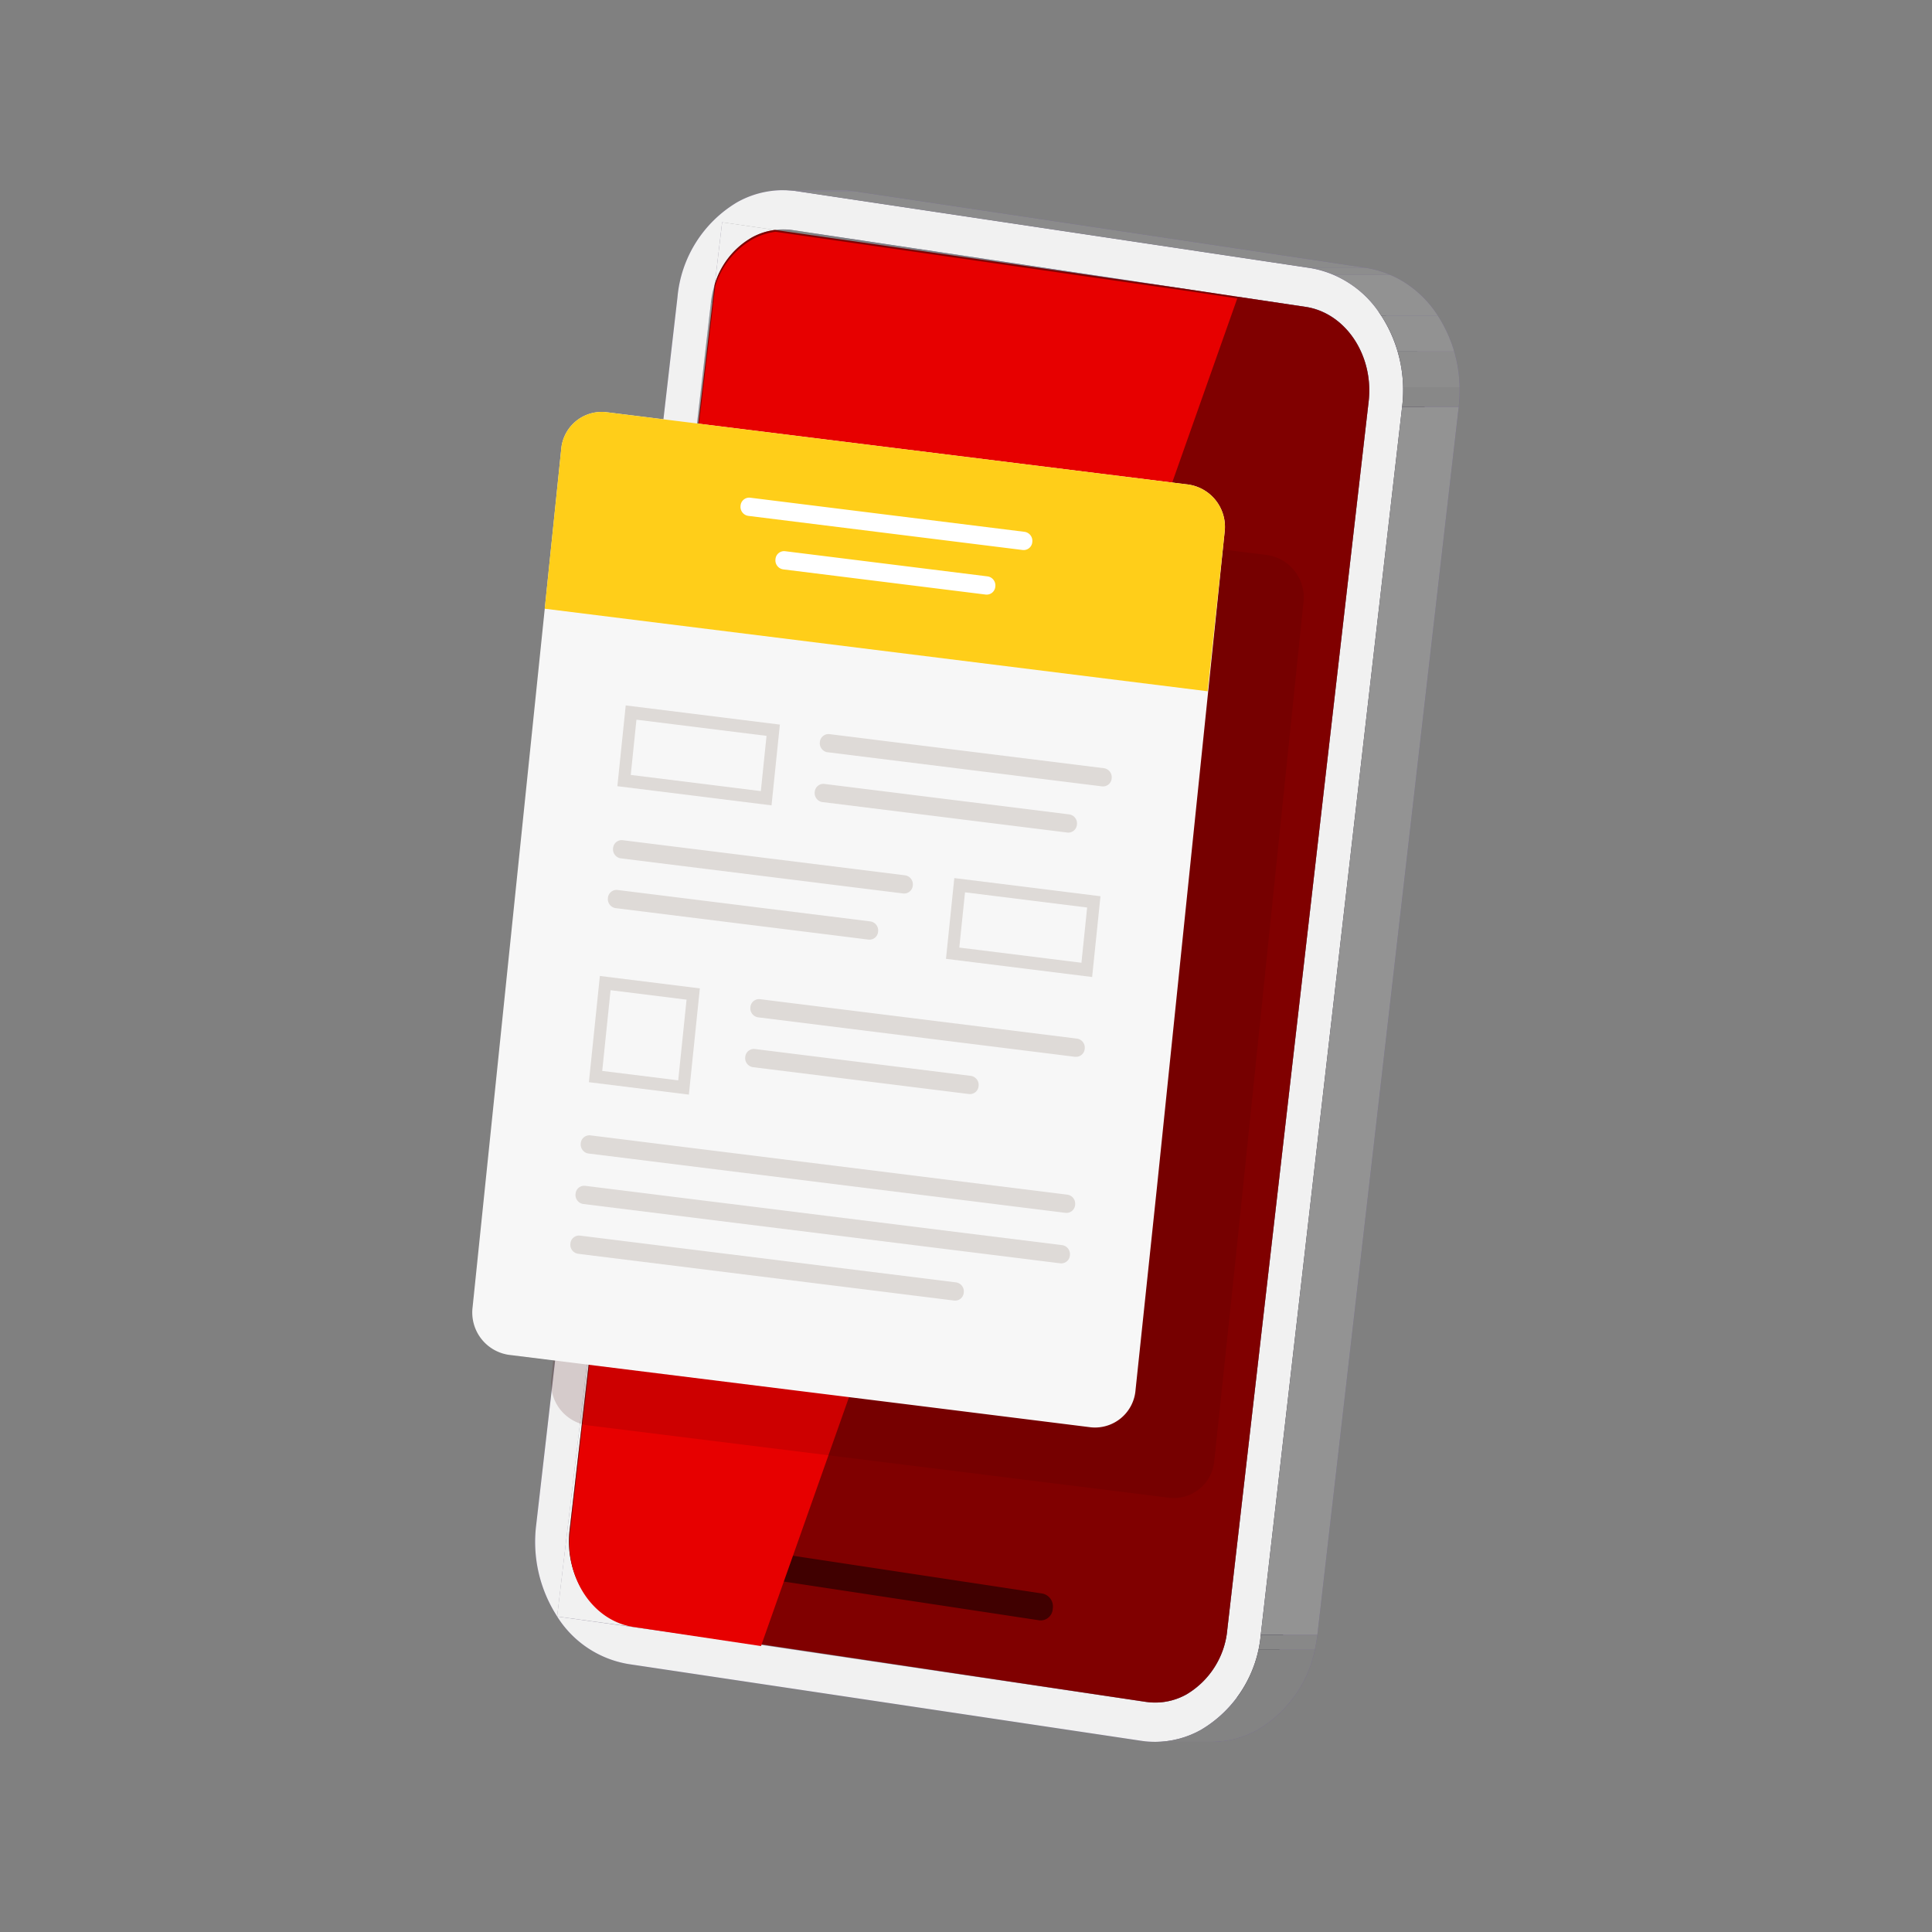 <?xml version="1.0" encoding="UTF-8"?>
<svg xmlns="http://www.w3.org/2000/svg" xmlns:xlink="http://www.w3.org/1999/xlink" width="150" height="150" viewBox="0 0 150 150">
  <rect x="0" y="0" width="150" height="150" fill="#808080" stroke="none"/>
  <defs>
    <clipPath id="clip-path">
      <rect id="Rectangle_1116" data-name="Rectangle 1116" width="9.321" height="7.356" fill="none"></rect>
    </clipPath>
    <clipPath id="clip-path-3">
      <path id="Path_8970" data-name="Path 8970" d="M516.885,1615.7l4.395,0c-.413,3.583,1.773,6.875,4.876,7.353l-4.395,0c-3.1-.477-5.289-3.77-4.876-7.353" transform="translate(-516.835 -1615.697)" fill="none"></path>
    </clipPath>
    <clipPath id="clip-path-6">
      <rect id="Rectangle_1120" data-name="Rectangle 1120" width="4.692" height="1.4" fill="none"></rect>
    </clipPath>
    <clipPath id="clip-path-8">
      <path id="Path_8975" data-name="Path 8975" d="M678.458,238.6a7.387,7.387,0,0,0-.3,1.4l-4.395,0a7.371,7.371,0,0,1,.3-1.4l4.395,0" transform="translate(-673.766 -238.593)" fill="none"></path>
    </clipPath>
    <clipPath id="clip-path-11">
      <rect id="Rectangle_1124" data-name="Rectangle 1124" width="6.211" height="0.607" fill="none"></rect>
    </clipPath>
    <clipPath id="clip-path-13">
      <path id="Path_8979" data-name="Path 8979" d="M720.543,178.354l4.395,0a5.079,5.079,0,0,0-1.817.6l-4.395,0a5.079,5.079,0,0,1,1.817-.6" transform="translate(-718.726 -178.354)" fill="none"></path>
    </clipPath>
    <clipPath id="clip-path-16">
      <rect id="Rectangle_1128" data-name="Rectangle 1128" width="5.024" height="0.044" fill="none"></rect>
    </clipPath>
    <clipPath id="clip-path-18">
      <path id="Path_8981" data-name="Path 8981" d="M745.219,177.785l4.395,0a4.879,4.879,0,0,0-.629.04l-4.395,0a4.909,4.909,0,0,1,.63-.04" transform="translate(-744.589 -177.785)" fill="none"></path>
    </clipPath>
    <clipPath id="clip-path-21">
      <rect id="Rectangle_1132" data-name="Rectangle 1132" width="5.124" height="0.058" fill="none"></rect>
    </clipPath>
    <clipPath id="clip-path-23">
      <path id="Path_8984" data-name="Path 8984" d="M753.567,177.785l4.395,0a4.948,4.948,0,0,1,.729.055l-4.395,0a4.947,4.947,0,0,0-.729-.055" transform="translate(-753.567 -177.785)" fill="none"></path>
    </clipPath>
    <clipPath id="clip-path-26">
      <rect id="Rectangle_1136" data-name="Rectangle 1136" width="5.127" height="0.059" fill="none"></rect>
    </clipPath>
    <clipPath id="clip-path-28">
      <path id="Path_8988" data-name="Path 8988" d="M1159.407,1805.309l-4.395,0a4.915,4.915,0,0,1-.733-.055l4.395,0a4.951,4.951,0,0,0,.733.055" transform="translate(-1154.28 -1805.25)" fill="none"></path>
    </clipPath>
    <clipPath id="clip-path-31">
      <rect id="Rectangle_1140" data-name="Rectangle 1140" width="9.863" height="4.881" fill="none"></rect>
    </clipPath>
    <clipPath id="clip-path-33">
      <path id="Path_8990" data-name="Path 8990" d="M1169.87,1805.376a4.859,4.859,0,0,1-.673.047l-4.394,0a4.874,4.874,0,0,0,.672-.047l4.395,0" transform="translate(-1164.803 -1805.372)" fill="none"></path>
    </clipPath>
    <clipPath id="clip-path-36">
      <rect id="Rectangle_1144" data-name="Rectangle 1144" width="9.997" height="5.671" fill="none"></rect>
    </clipPath>
    <clipPath id="clip-path-38">
      <path id="Path_8994" data-name="Path 8994" d="M1178.769,1730.985c-.059,0-.138,0-.2,0l-4.2,0a5.071,5.071,0,0,0,1.766-.6,6.52,6.52,0,0,0,3.157-5.024l4.395,0a6.52,6.52,0,0,1-3.158,5.024,5.071,5.071,0,0,1-1.766.6" transform="translate(-1174.374 -1725.361)" fill="none"></path>
    </clipPath>
    <clipPath id="clip-path-41">
      <rect id="Rectangle_1148" data-name="Rectangle 1148" width="5.172" height="1.305" fill="none"></rect>
    </clipPath>
    <clipPath id="clip-path-45">
      <rect id="Rectangle_1152" data-name="Rectangle 1152" width="9.341" height="7.36" fill="none"></rect>
    </clipPath>
    <clipPath id="clip-path-47">
      <path id="Path_9009" data-name="Path 9009" d="M1330.984,263.424l4.395,0c3.123.48,5.308,3.772,4.9,7.355l-4.395,0c.412-3.583-1.773-6.876-4.9-7.355" transform="translate(-1330.984 -263.424)" fill="none"></path>
    </clipPath>
    <clipPath id="clip-path-50">
      <rect id="Rectangle_1156" data-name="Rectangle 1156" width="7.255" height="3.633" fill="none"></rect>
    </clipPath>
    <clipPath id="clip-path-52">
      <path id="Path_9012" data-name="Path 9012" d="M680.867,186.932l4.395,0a6.282,6.282,0,0,0-2.86,3.629l-4.395,0a6.28,6.28,0,0,1,2.86-3.629" transform="translate(-678.007 -186.932)" fill="none"></path>
    </clipPath>
    <clipPath id="clip-path-55">
      <rect id="Rectangle_1160" data-name="Rectangle 1160" width="5.458" height="0.084" fill="none"></rect>
    </clipPath>
    <clipPath id="clip-path-57">
      <path id="Path_9019" data-name="Path 9019" d="M753.58,134.383l4.395,0a7.234,7.234,0,0,1,1.064.08l-4.395,0a7.23,7.23,0,0,0-1.064-.08" transform="translate(-753.58 -134.383)" fill="none"></path>
    </clipPath>
    <clipPath id="clip-path-60">
      <rect id="Rectangle_1164" data-name="Rectangle 1164" width="5.127" height="0.704" fill="none"></rect>
    </clipPath>
    <clipPath id="clip-path-62">
      <path id="Path_9022" data-name="Path 9022" d="M972.3,292.737a.814.814,0,0,0,.319.123l-4.395,0a.815.815,0,0,1-.319-.123l4.072,0h.3a.077.077,0,0,1,.019,0" transform="translate(-967.908 -292.733)" fill="none"></path>
    </clipPath>
    <clipPath id="clip-path-65">
      <rect id="Rectangle_1168" data-name="Rectangle 1168" width="4.973" height="1.246" fill="none"></rect>
    </clipPath>
    <clipPath id="clip-path-69">
      <rect id="Rectangle_1172" data-name="Rectangle 1172" width="12.598" height="8.316" fill="none"></rect>
    </clipPath>
    <clipPath id="clip-path-71">
      <path id="Path_9029" data-name="Path 9029" d="M1169.064,1739.43l-4.395,0a7.329,7.329,0,0,0,3.578-.94,9.567,9.567,0,0,0,4.627-7.372l4.395,0a9.565,9.565,0,0,1-4.627,7.372,7.33,7.33,0,0,1-3.577.941" transform="translate(-1164.669 -1731.114)" fill="none"></path>
    </clipPath>
    <clipPath id="clip-path-74">
      <rect id="Rectangle_1176" data-name="Rectangle 1176" width="9.923" height="3.696" fill="none"></rect>
    </clipPath>
    <clipPath id="clip-path-76">
      <path id="Path_9033" data-name="Path 9033" d="M1335.759,220.372l4.395,0a8.1,8.1,0,0,1,5.528,3.692l-4.395,0a8.1,8.1,0,0,0-5.528-3.692" transform="translate(-1335.759 -220.372)" fill="none"></path>
    </clipPath>
    <clipPath id="clip-path-79">
      <rect id="Rectangle_1180" data-name="Rectangle 1180" width="6.1" height="7.095" fill="none"></rect>
    </clipPath>
    <clipPath id="clip-path-81">
      <path id="Path_9038" data-name="Path 9038" d="M1414.459,272.927l4.395,0a10.656,10.656,0,0,1,1.632,7.092l-4.395,0a10.655,10.655,0,0,0-1.632-7.092" transform="translate(-1414.459 -272.927)" fill="none"></path>
    </clipPath>
    <clipPath id="clip-path-139">
      <rect id="Rectangle_1221" data-name="Rectangle 1221" width="5.067" height="0.051" fill="none"></rect>
    </clipPath>
    <clipPath id="clip-path-140">
      <rect id="Rectangle_1222" data-name="Rectangle 1222" width="9.318" height="5.626" fill="none"></rect>
    </clipPath>
    <clipPath id="clip-path-144">
      <rect id="Rectangle_1226" data-name="Rectangle 1226" width="4.714" height="0.126" fill="none"></rect>
    </clipPath>
  </defs>
  <g id="Group_2733" data-name="Group 2733" transform="translate(525 -2330)">
    <circle id="Ellipse_704" data-name="Ellipse 704" cx="75" cy="75" r="75" transform="translate(-525 2330)" fill="none"></circle>
    <g id="Group_2728" data-name="Group 2728" transform="translate(32.219 499.41)">
      <g id="Group_2730" data-name="Group 2730" transform="translate(-515.668 1845.351)">
        <path id="Path_8964" data-name="Path 8964" d="M511,840.982l4.395,0-7.231,61.107-4.395,0Z" transform="translate(-502.067 -791.347)" fill="#726296"></path>
        <path id="Path_8965" data-name="Path 8965" d="M503.772,1710.889l4.395,0,15.772,2.192-4.395,0Z" transform="translate(-502.067 -1600.146)" fill="#726296"></path>
        <g id="Group_2388" data-name="Group 2388" transform="translate(2.623 104.056)">
          <g id="Group_2387" data-name="Group 2387" clip-path="url(#clip-path)">
            <g id="Group_2386" data-name="Group 2386">
              <g id="Group_2385" data-name="Group 2385" clip-path="url(#clip-path)">
                <g id="Group_2384" data-name="Group 2384" transform="translate(0)">
                  <g id="Group_2383" data-name="Group 2383" clip-path="url(#clip-path-3)">
                    <g id="Group_2382" data-name="Group 2382" transform="translate(0)">
                      <g id="Group_2381" data-name="Group 2381" clip-path="url(#clip-path)">
                        <g id="Group_2380" data-name="Group 2380">
                          <g id="Group_2379" data-name="Group 2379" clip-path="url(#clip-path)">
                            <path id="Path_8966" data-name="Path 8966" d="M516.885,1615.7l4.395,0a7.6,7.6,0,0,0-.048,1.033l-4.394,0a7.561,7.561,0,0,1,.048-1.033" transform="translate(-516.835 -1615.697)" fill="#726296"></path>
                            <path id="Path_8967" data-name="Path 8967" d="M516.86,1630.4l4.395,0a7.406,7.406,0,0,0,.287,1.893l-4.394,0a7.4,7.4,0,0,1-.287-1.893" transform="translate(-516.858 -1629.367)" fill="#726296"></path>
                            <path id="Path_8968" data-name="Path 8968" d="M520.951,1657.352l4.395,0a6.251,6.251,0,0,0,3.37,4.058l-4.395,0a6.251,6.251,0,0,1-3.37-4.057" transform="translate(-520.662 -1654.426)" fill="#726296"></path>
                            <path id="Path_8969" data-name="Path 8969" d="M568.922,1715.114l4.395,0a5.072,5.072,0,0,0,1.268.369l-4.395,0a5.088,5.088,0,0,1-1.268-.369" transform="translate(-565.263 -1708.13)" fill="#726296"></path>
                          </g>
                        </g>
                      </g>
                    </g>
                  </g>
                </g>
              </g>
            </g>
          </g>
        </g>
        <path id="Path_8971" data-name="Path 8971" d="M523.811,840.985l4.395,0-6.264,54.42-4.395,0Z" transform="translate(-514.874 -791.35)" fill="#726296"></path>
        <path id="Path_8972" data-name="Path 8972" d="M611.425,258.466l4.395,0-4.71,40.919-4.395,0Z" transform="translate(-597.778 -249.749)" fill="#726296"></path>
        <g id="Group_2398" data-name="Group 2398" transform="translate(13.647 7.32)">
          <g id="Group_2397" data-name="Group 2397" clip-path="url(#clip-path-6)">
            <g id="Group_2396" data-name="Group 2396">
              <g id="Group_2395" data-name="Group 2395" clip-path="url(#clip-path-6)">
                <g id="Group_2394" data-name="Group 2394" transform="translate(0 0)">
                  <g id="Group_2393" data-name="Group 2393" clip-path="url(#clip-path-8)">
                    <g id="Group_2392" data-name="Group 2392" transform="translate(0 0)">
                      <g id="Group_2391" data-name="Group 2391" clip-path="url(#clip-path-6)">
                        <g id="Group_2390" data-name="Group 2390">
                          <g id="Group_2389" data-name="Group 2389" clip-path="url(#clip-path-6)">
                            <path id="Path_8973" data-name="Path 8973" d="M675.822,238.593l4.395,0q-.095.3-.165.61l-4.395,0q.07-.312.165-.61" transform="translate(-675.524 -238.593)" fill="#726296"></path>
                            <path id="Path_8974" data-name="Path 8974" d="M673.9,247.272l4.395,0a7.523,7.523,0,0,0-.133.786l-4.395,0a7.485,7.485,0,0,1,.133-.786" transform="translate(-673.766 -246.662)" fill="#726296"></path>
                          </g>
                        </g>
                      </g>
                    </g>
                  </g>
                </g>
              </g>
            </g>
          </g>
        </g>
        <path id="Path_8976" data-name="Path 8976" d="M678.578,169.949l4.395,0-.571,4.822-4.395,0Z" transform="translate(-664.062 -167.45)" fill="#726296"></path>
        <path id="Path_8977" data-name="Path 8977" d="M686.13,169.949l4.395,0,4.106.59-4.395,0Z" transform="translate(-671.615 -167.451)" fill="#726296"></path>
        <g id="Group_2408" data-name="Group 2408" transform="translate(16.805 3.089)">
          <g id="Group_2407" data-name="Group 2407" clip-path="url(#clip-path-11)">
            <g id="Group_2406" data-name="Group 2406">
              <g id="Group_2405" data-name="Group 2405" clip-path="url(#clip-path-11)">
                <g id="Group_2404" data-name="Group 2404" transform="translate(0 0)">
                  <g id="Group_2403" data-name="Group 2403" clip-path="url(#clip-path-13)">
                    <g id="Group_2402" data-name="Group 2402" transform="translate(0 0)">
                      <g id="Group_2401" data-name="Group 2401" clip-path="url(#clip-path-11)">
                        <g id="Group_2400" data-name="Group 2400">
                          <g id="Group_2399" data-name="Group 2399" clip-path="url(#clip-path-11)">
                            <path id="Path_8978" data-name="Path 8978" d="M720.543,178.354l4.395,0a5.077,5.077,0,0,0-1.816.6l-4.395,0a5.079,5.079,0,0,1,1.817-.6" transform="translate(-718.726 -178.354)" fill="#726296"></path>
                          </g>
                        </g>
                      </g>
                    </g>
                  </g>
                </g>
              </g>
            </g>
          </g>
        </g>
        <g id="Group_2418" data-name="Group 2418" transform="translate(18.622 3.049)">
          <g id="Group_2417" data-name="Group 2417" clip-path="url(#clip-path-16)">
            <g id="Group_2416" data-name="Group 2416">
              <g id="Group_2415" data-name="Group 2415" clip-path="url(#clip-path-16)">
                <g id="Group_2414" data-name="Group 2414" transform="translate(0 0)">
                  <g id="Group_2413" data-name="Group 2413" clip-path="url(#clip-path-18)">
                    <g id="Group_2412" data-name="Group 2412" transform="translate(0 0)">
                      <g id="Group_2411" data-name="Group 2411" clip-path="url(#clip-path-16)">
                        <g id="Group_2410" data-name="Group 2410">
                          <g id="Group_2409" data-name="Group 2409" clip-path="url(#clip-path-16)">
                            <path id="Path_8980" data-name="Path 8980" d="M745.219,177.785l4.395,0a4.88,4.88,0,0,0-.629.04l-4.395,0a4.893,4.893,0,0,1,.63-.04" transform="translate(-744.589 -177.785)" fill="#726296"></path>
                          </g>
                        </g>
                      </g>
                    </g>
                  </g>
                </g>
              </g>
            </g>
          </g>
        </g>
        <g id="Group_2428" data-name="Group 2428" transform="translate(19.253 3.049)">
          <g id="Group_2427" data-name="Group 2427" clip-path="url(#clip-path-21)">
            <g id="Group_2426" data-name="Group 2426">
              <g id="Group_2425" data-name="Group 2425" clip-path="url(#clip-path-21)">
                <g id="Group_2424" data-name="Group 2424" transform="translate(0 0)">
                  <g id="Group_2423" data-name="Group 2423" clip-path="url(#clip-path-23)">
                    <g id="Group_2422" data-name="Group 2422" transform="translate(0 0)">
                      <g id="Group_2421" data-name="Group 2421" clip-path="url(#clip-path-21)">
                        <g id="Group_2420" data-name="Group 2420">
                          <g id="Group_2419" data-name="Group 2419" clip-path="url(#clip-path-21)">
                            <path id="Path_8982" data-name="Path 8982" d="M753.567,177.785l4.395,0q.174,0,.35.013l-4.395,0q-.176-.013-.35-.013" transform="translate(-753.567 -177.785)" fill="#726296"></path>
                            <path id="Path_8983" data-name="Path 8983" d="M758.546,177.967l4.395,0q.189.014.38.042l-4.395,0q-.191-.029-.38-.042" transform="translate(-758.196 -177.955)" fill="#726296"></path>
                          </g>
                        </g>
                      </g>
                    </g>
                  </g>
                </g>
              </g>
            </g>
          </g>
        </g>
        <path id="Path_8985" data-name="Path 8985" d="M728.3,1742.1l4.395,0,29.923,4.436-4.395,0Z" transform="translate(-710.823 -1629.162)" fill="#726296"></path>
        <g id="Group_2438" data-name="Group 2438" transform="translate(47.401 117.371)">
          <g id="Group_2437" data-name="Group 2437" clip-path="url(#clip-path-26)">
            <g id="Group_2436" data-name="Group 2436">
              <g id="Group_2435" data-name="Group 2435" clip-path="url(#clip-path-26)">
                <g id="Group_2434" data-name="Group 2434">
                  <g id="Group_2433" data-name="Group 2433" clip-path="url(#clip-path-28)">
                    <g id="Group_2432" data-name="Group 2432">
                      <g id="Group_2431" data-name="Group 2431" clip-path="url(#clip-path-26)">
                        <g id="Group_2430" data-name="Group 2430">
                          <g id="Group_2429" data-name="Group 2429" clip-path="url(#clip-path-26)">
                            <path id="Path_8986" data-name="Path 8986" d="M1154.28,1805.25l4.395,0q.192.029.383.043l-4.395,0q-.191-.014-.383-.042" transform="translate(-1154.28 -1805.25)" fill="#726296"></path>
                            <path id="Path_8987" data-name="Path 8987" d="M1159.727,1805.855l4.395,0q.176.012.35.012l-4.394,0c-.116,0-.233,0-.35-.012" transform="translate(-1159.344 -1805.813)" fill="#726296"></path>
                          </g>
                        </g>
                      </g>
                    </g>
                  </g>
                </g>
              </g>
            </g>
          </g>
        </g>
        <g id="Group_2448" data-name="Group 2448" transform="translate(48.133 112.549)">
          <g id="Group_2447" data-name="Group 2447" clip-path="url(#clip-path-31)">
            <g id="Group_2446" data-name="Group 2446">
              <g id="Group_2445" data-name="Group 2445" clip-path="url(#clip-path-31)">
                <g id="Group_2444" data-name="Group 2444" transform="translate(0.007 4.831)">
                  <g id="Group_2443" data-name="Group 2443" clip-path="url(#clip-path-33)">
                    <g id="Group_2442" data-name="Group 2442" transform="translate(-0.007 -4.831)">
                      <g id="Group_2441" data-name="Group 2441" clip-path="url(#clip-path-31)">
                        <g id="Group_2440" data-name="Group 2440">
                          <g id="Group_2439" data-name="Group 2439" clip-path="url(#clip-path-31)">
                            <path id="Path_8989" data-name="Path 8989" d="M1170.175,1736.6l4.395,0a6.388,6.388,0,0,1-3.024,4.235,5.011,5.011,0,0,1-2.445.643l-4.395,0a5.011,5.011,0,0,0,2.445-.643,6.387,6.387,0,0,0,3.024-4.234" transform="translate(-1164.706 -1736.603)" fill="#726296"></path>
                          </g>
                        </g>
                      </g>
                    </g>
                  </g>
                </g>
              </g>
            </g>
          </g>
        </g>
        <path id="Path_8991" data-name="Path 8991" d="M763.95,178.566l4.395,0,30.736,4.6-4.395,0Z" transform="translate(-743.968 -175.462)" fill="#726296"></path>
        <g id="Group_2458" data-name="Group 2458" transform="translate(48.133 111.759)">
          <g id="Group_2457" data-name="Group 2457" clip-path="url(#clip-path-36)">
            <g id="Group_2456" data-name="Group 2456">
              <g id="Group_2455" data-name="Group 2455" clip-path="url(#clip-path-36)">
                <g id="Group_2454" data-name="Group 2454" transform="translate(0.679 0)">
                  <g id="Group_2453" data-name="Group 2453" clip-path="url(#clip-path-38)">
                    <g id="Group_2452" data-name="Group 2452" transform="translate(-0.679 0)">
                      <g id="Group_2451" data-name="Group 2451" clip-path="url(#clip-path-36)">
                        <g id="Group_2450" data-name="Group 2450">
                          <g id="Group_2449" data-name="Group 2449" clip-path="url(#clip-path-36)">
                            <path id="Path_8992" data-name="Path 8992" d="M1242.694,1725.361l4.395,0a7.534,7.534,0,0,1-.134.79l-4.395,0a7.5,7.5,0,0,0,.133-.79" transform="translate(-1237.092 -1725.361)" fill="#726296"></path>
                            <path id="Path_8993" data-name="Path 8993" d="M1170.175,1736.6l4.395,0a6.388,6.388,0,0,1-3.024,4.235,5.011,5.011,0,0,1-2.445.643l-4.395,0a5.011,5.011,0,0,0,2.445-.643,6.387,6.387,0,0,0,3.024-4.234" transform="translate(-1164.706 -1735.813)" fill="#726296"></path>
                          </g>
                        </g>
                      </g>
                    </g>
                  </g>
                </g>
              </g>
            </g>
          </g>
        </g>
        <path id="Path_8995" data-name="Path 8995" d="M1201.5,244.046l4.395,0,3.749.561-4.395,0Z" transform="translate(-1150.783 -236.343)" fill="#726296"></path>
        <g id="Group_2466" data-name="Group 2466" transform="translate(16.105 106.359)">
          <g id="Group_2465" data-name="Group 2465" clip-path="url(#clip-path-41)">
            <g id="Group_2464" data-name="Group 2464">
              <g id="Group_2463" data-name="Group 2463" clip-path="url(#clip-path-41)">
                <g id="Group_2462" data-name="Group 2462">
                  <g id="Group_2461" data-name="Group 2461" clip-path="url(#clip-path-41)">
                    <g id="Group_2460" data-name="Group 2460">
                      <g id="Group_2459" data-name="Group 2459" clip-path="url(#clip-path-41)">
                        <path id="Path_8996" data-name="Path 8996" d="M708.783,1648.493l4.395,0a1.242,1.242,0,0,0-.03.3l-4.395,0a1.234,1.234,0,0,1,.008-.167,1.208,1.208,0,0,1,.022-.129" transform="translate(-708.753 -1648.493)" fill="#726296"></path>
                        <path id="Path_8997" data-name="Path 8997" d="M708.757,1652.707l4.395,0a1.183,1.183,0,0,0,.046.3l-4.395,0a1.184,1.184,0,0,1-.046-.3" transform="translate(-708.757 -1652.411)" fill="#726296"></path>
                        <path id="Path_8998" data-name="Path 8998" d="M709.414,1657.042l4.394,0a.989.989,0,0,0,.532.643l-4.395,0a.988.988,0,0,1-.532-.643" transform="translate(-709.368 -1656.441)" fill="#726296"></path>
                        <path id="Path_8999" data-name="Path 8999" d="M716.988,1666.193l4.395,0a.8.8,0,0,0,.2.058l-4.395,0a.793.793,0,0,1-.2-.058" transform="translate(-716.41 -1664.949)" fill="#726296"></path>
                      </g>
                    </g>
                  </g>
                </g>
              </g>
            </g>
          </g>
        </g>
        <path id="Path_9000" data-name="Path 9000" d="M1254.873,251.732l4.395,0-.008.021-4.395,0Z" transform="translate(-1200.399 -243.488)" fill="#726296"></path>
        <path id="Path_9001" data-name="Path 9001" d="M1201.5,244.047l4.395,0,3.756.54-4.395,0Z" transform="translate(-1150.786 -236.344)" fill="#726296"></path>
        <path id="Path_9002" data-name="Path 9002" d="M1201.5,244.047l3.756.54-.008.021Z" transform="translate(-1150.786 -236.344)" fill="#726296"></path>
        <path id="Path_9003" data-name="Path 9003" d="M1254.865,252.033l4.395,0,5.347.8-4.394,0Z" transform="translate(-1200.399 -243.768)" fill="#726296"></path>
        <path id="Path_9004" data-name="Path 9004" d="M1255.438,368.134l4.395,0-10.974,95.339-4.395,0Z" transform="translate(-1190.728 -351.714)" fill="#726296"></path>
        <g id="Group_2476" data-name="Group 2476" transform="translate(59.813 9.064)">
          <g id="Group_2475" data-name="Group 2475" clip-path="url(#clip-path-45)">
            <g id="Group_2474" data-name="Group 2474">
              <g id="Group_2473" data-name="Group 2473" clip-path="url(#clip-path-45)">
                <g id="Group_2472" data-name="Group 2472" transform="translate(0 0)">
                  <g id="Group_2471" data-name="Group 2471" clip-path="url(#clip-path-47)">
                    <g id="Group_2470" data-name="Group 2470" transform="translate(0 0)">
                      <g id="Group_2469" data-name="Group 2469" clip-path="url(#clip-path-45)">
                        <g id="Group_2468" data-name="Group 2468">
                          <g id="Group_2467" data-name="Group 2467" clip-path="url(#clip-path-45)">
                            <path id="Path_9005" data-name="Path 9005" d="M1330.984,263.424l4.395,0a5.138,5.138,0,0,1,1.281.373l-4.395,0a5.136,5.136,0,0,0-1.281-.373" transform="translate(-1330.984 -263.424)" fill="#726296"></path>
                            <path id="Path_9006" data-name="Path 9006" d="M1349.221,268.729l4.395,0a6.254,6.254,0,0,1,3.376,4.059l-4.395,0a6.254,6.254,0,0,0-3.376-4.059" transform="translate(-1347.94 -268.356)" fill="#726296"></path>
                            <path id="Path_9007" data-name="Path 9007" d="M1397.286,326.517l4.395,0a7.4,7.4,0,0,1,.287,1.892l-4.395,0a7.4,7.4,0,0,0-.287-1.892" transform="translate(-1392.628 -322.085)" fill="#726296"></path>
                            <path id="Path_9008" data-name="Path 9008" d="M1400.736,353.448l4.395,0a7.641,7.641,0,0,1-.048,1.032l-4.395,0a7.561,7.561,0,0,0,.048-1.032" transform="translate(-1395.791 -347.124)" fill="#726296"></path>
                          </g>
                        </g>
                      </g>
                    </g>
                  </g>
                </g>
              </g>
            </g>
          </g>
        </g>
        <path id="Path_9010" data-name="Path 9010" d="M545.169,144.115a10.657,10.657,0,0,1,1.632,7.092l-10.975,95.339a9.566,9.566,0,0,1-4.627,7.372,7.273,7.273,0,0,1-4.643.86l-39.831-5.96a8.1,8.1,0,0,1-5.528-3.692l15.772,2.192,29.923,4.436a4.971,4.971,0,0,0,3.177-.587,6.521,6.521,0,0,0,3.158-5.024L544.2,150.8c.412-3.583-1.773-6.875-4.875-7.352l-5.368-.8-3.748-.561-30.736-4.6a4.93,4.93,0,0,0-1.36-.015l-4.107-.59-.57,4.822a7.378,7.378,0,0,0-.3,1.4l-4.71,40.919L481.2,245.125a10.653,10.653,0,0,1-1.632-7.091L490.539,142.7a9.565,9.565,0,0,1,4.627-7.372,7.274,7.274,0,0,1,4.642-.861l39.831,5.961a8.1,8.1,0,0,1,5.528,3.692" transform="translate(-479.491 -134.383)" fill="#726296"></path>
        <g id="Group_2486" data-name="Group 2486" transform="translate(13.945 3.691)">
          <g id="Group_2485" data-name="Group 2485" clip-path="url(#clip-path-50)">
            <g id="Group_2484" data-name="Group 2484">
              <g id="Group_2483" data-name="Group 2483" clip-path="url(#clip-path-50)">
                <g id="Group_2482" data-name="Group 2482" transform="translate(0 0)">
                  <g id="Group_2481" data-name="Group 2481" clip-path="url(#clip-path-52)">
                    <g id="Group_2480" data-name="Group 2480" transform="translate(0 0)">
                      <g id="Group_2479" data-name="Group 2479" clip-path="url(#clip-path-50)">
                        <g id="Group_2478" data-name="Group 2478">
                          <g id="Group_2477" data-name="Group 2477" clip-path="url(#clip-path-50)">
                            <path id="Path_9011" data-name="Path 9011" d="M680.867,186.932l4.395,0a6.281,6.281,0,0,0-2.86,3.629l-4.395,0a6.281,6.281,0,0,1,2.86-3.629" transform="translate(-678.007 -186.932)" fill="#726296"></path>
                          </g>
                        </g>
                      </g>
                    </g>
                  </g>
                </g>
              </g>
            </g>
          </g>
        </g>
        <path id="Path_9013" data-name="Path 9013" d="M586.967,1720.367l4.395,0,9.942,1.488-4.395,0Z" transform="translate(-579.417 -1608.959)" fill="#726296"></path>
        <path id="Path_9014" data-name="Path 9014" d="M509.614,902.758l9.942,1.488-15.786-2.154L511,840.986l-6.264,54.42c-.413,3.583,1.773,6.875,4.876,7.352" transform="translate(-502.065 -791.35)" fill="#726296"></path>
        <path id="Path_9015" data-name="Path 9015" d="M680.867,171.142a6.281,6.281,0,0,0-2.86,3.629l.571-4.822,4.106.59a5.079,5.079,0,0,0-1.817.6" transform="translate(-664.062 -167.45)" fill="#726296"></path>
        <path id="Path_9016" data-name="Path 9016" d="M719.822,1667.018l4.395,0,2.334.354-4.395,0Z" transform="translate(-702.94 -1559.357)" fill="#726296"></path>
        <g id="Group_2496" data-name="Group 2496" transform="translate(19.253)">
          <g id="Group_2495" data-name="Group 2495" clip-path="url(#clip-path-55)">
            <g id="Group_2494" data-name="Group 2494">
              <g id="Group_2493" data-name="Group 2493" clip-path="url(#clip-path-55)">
                <g id="Group_2492" data-name="Group 2492" transform="translate(0 0)">
                  <g id="Group_2491" data-name="Group 2491" clip-path="url(#clip-path-57)">
                    <g id="Group_2490" data-name="Group 2490" transform="translate(0 0)">
                      <g id="Group_2489" data-name="Group 2489" clip-path="url(#clip-path-55)">
                        <g id="Group_2488" data-name="Group 2488">
                          <g id="Group_2487" data-name="Group 2487" clip-path="url(#clip-path-55)">
                            <path id="Path_9017" data-name="Path 9017" d="M753.58,134.383l4.395,0q.255,0,.511.019l-4.394,0q-.256-.018-.512-.019" transform="translate(-753.58 -134.383)" fill="#726296"></path>
                            <path id="Path_9018" data-name="Path 9018" d="M760.861,134.648l4.395,0q.276.02.552.061l-4.395,0q-.276-.041-.552-.061" transform="translate(-760.35 -134.629)" fill="#726296"></path>
                          </g>
                        </g>
                      </g>
                    </g>
                  </g>
                </g>
              </g>
            </g>
          </g>
        </g>
        <g id="Group_2506" data-name="Group 2506" transform="translate(33.896 10.546)">
          <g id="Group_2505" data-name="Group 2505" clip-path="url(#clip-path-60)">
            <g id="Group_2504" data-name="Group 2504">
              <g id="Group_2503" data-name="Group 2503" clip-path="url(#clip-path-60)">
                <g id="Group_2502" data-name="Group 2502" transform="translate(0.412 0.578)">
                  <g id="Group_2501" data-name="Group 2501" clip-path="url(#clip-path-62)">
                    <g id="Group_2500" data-name="Group 2500" transform="translate(-0.412 -0.578)">
                      <g id="Group_2499" data-name="Group 2499" clip-path="url(#clip-path-60)">
                        <g id="Group_2498" data-name="Group 2498">
                          <g id="Group_2497" data-name="Group 2497" clip-path="url(#clip-path-60)">
                            <path id="Path_9020" data-name="Path 9020" d="M962.036,284.507l4.395,0a.988.988,0,0,0,.532.642l-4.395,0a.988.988,0,0,1-.532-.642" transform="translate(-962.036 -284.507)" fill="#726296"></path>
                            <path id="Path_9021" data-name="Path 9021" d="M969.612,293.652l4.395,0a.8.8,0,0,0,.2.058l-4.395,0a.8.8,0,0,1-.2-.058" transform="translate(-969.08 -293.01)" fill="#726296"></path>
                          </g>
                        </g>
                      </g>
                    </g>
                  </g>
                </g>
              </g>
            </g>
          </g>
        </g>
        <g id="Group_2514" data-name="Group 2514" transform="translate(33.85 9.946)">
          <g id="Group_2513" data-name="Group 2513" clip-path="url(#clip-path-65)">
            <g id="Group_2512" data-name="Group 2512">
              <g id="Group_2511" data-name="Group 2511" clip-path="url(#clip-path-65)">
                <g id="Group_2510" data-name="Group 2510">
                  <g id="Group_2509" data-name="Group 2509" clip-path="url(#clip-path-65)">
                    <g id="Group_2508" data-name="Group 2508">
                      <g id="Group_2507" data-name="Group 2507" clip-path="url(#clip-path-65)">
                        <path id="Path_9023" data-name="Path 9023" d="M961.406,275.97l4.395,0a1.237,1.237,0,0,0-.022.128,1.2,1.2,0,0,0-.008.167l-4.395,0a1.241,1.241,0,0,1,.008-.167,1.224,1.224,0,0,1,.022-.128" transform="translate(-961.376 -275.97)" fill="#726296"></path>
                        <path id="Path_9024" data-name="Path 9024" d="M961.38,280.18l4.395,0a1.188,1.188,0,0,0,.046.3l-4.395,0a1.2,1.2,0,0,1-.046-.3" transform="translate(-961.38 -279.884)" fill="#726296"></path>
                        <path id="Path_9025" data-name="Path 9025" d="M962.036,284.507l4.395,0a.988.988,0,0,0,.532.642l-4.395,0a.988.988,0,0,1-.532-.642" transform="translate(-961.99 -283.907)" fill="#726296"></path>
                      </g>
                    </g>
                  </g>
                </g>
              </g>
            </g>
          </g>
        </g>
        <path id="Path_9026" data-name="Path 9026" d="M521.782,286.678l39.832,5.96a4.972,4.972,0,0,0,3.177-.588,6.521,6.521,0,0,0,3.157-5.024l10.974-95.339c.412-3.583-1.773-6.876-4.9-7.355l-5.347-.8h0l-3.749-.561-32.1-4.614a5.074,5.074,0,0,0-1.817.6,6.281,6.281,0,0,0-2.86,3.629L523.15,224.9l-6.264,54.42c-.413,3.583,1.773,6.875,4.9,7.355" transform="translate(-514.213 -175.267)" fill="#726296"></path>
        <g id="Group_2524" data-name="Group 2524" transform="translate(48.131 112.163)">
          <g id="Group_2523" data-name="Group 2523" clip-path="url(#clip-path-69)">
            <g id="Group_2522" data-name="Group 2522">
              <g id="Group_2521" data-name="Group 2521" clip-path="url(#clip-path-69)">
                <g id="Group_2520" data-name="Group 2520" transform="translate(0)">
                  <g id="Group_2519" data-name="Group 2519" clip-path="url(#clip-path-71)">
                    <g id="Group_2518" data-name="Group 2518" transform="translate(0)">
                      <g id="Group_2517" data-name="Group 2517" clip-path="url(#clip-path-69)">
                        <g id="Group_2516" data-name="Group 2516">
                          <g id="Group_2515" data-name="Group 2515" clip-path="url(#clip-path-69)">
                            <path id="Path_9027" data-name="Path 9027" d="M1278.864,1731.114l4.395,0a11.085,11.085,0,0,1-.2,1.159l-4.395,0a11.016,11.016,0,0,0,.2-1.159" transform="translate(-1270.66 -1731.114)" fill="#726296"></path>
                            <path id="Path_9028" data-name="Path 9028" d="M1172.678,1747.615l4.395,0a9.358,9.358,0,0,1-4.43,6.213,7.33,7.33,0,0,1-3.577.94l-4.395,0a7.329,7.329,0,0,0,3.577-.94,9.357,9.357,0,0,0,4.43-6.213" transform="translate(-1164.67 -1746.456)" fill="#726296"></path>
                          </g>
                        </g>
                      </g>
                    </g>
                  </g>
                </g>
              </g>
            </g>
          </g>
        </g>
        <path id="Path_9030" data-name="Path 9030" d="M768.724,135.519l4.395,0,39.832,5.961-4.395,0Z" transform="translate(-748.406 -135.439)" fill="#726296"></path>
        <g id="Group_2534" data-name="Group 2534" transform="translate(60.149 6.04)">
          <g id="Group_2533" data-name="Group 2533" clip-path="url(#clip-path-74)">
            <g id="Group_2532" data-name="Group 2532">
              <g id="Group_2531" data-name="Group 2531" clip-path="url(#clip-path-74)">
                <g id="Group_2530" data-name="Group 2530" transform="translate(0 0)">
                  <g id="Group_2529" data-name="Group 2529" clip-path="url(#clip-path-76)">
                    <g id="Group_2528" data-name="Group 2528" transform="translate(0 0)">
                      <g id="Group_2527" data-name="Group 2527" clip-path="url(#clip-path-74)">
                        <g id="Group_2526" data-name="Group 2526">
                          <g id="Group_2525" data-name="Group 2525" clip-path="url(#clip-path-74)">
                            <path id="Path_9031" data-name="Path 9031" d="M1335.759,220.372l4.395,0a7.576,7.576,0,0,1,1.887.547l-4.395,0a7.579,7.579,0,0,0-1.887-.547" transform="translate(-1335.759 -220.372)" fill="#726296"></path>
                            <path id="Path_9032" data-name="Path 9032" d="M1362.617,228.164l4.394,0a8.447,8.447,0,0,1,3.642,3.144l-4.395,0a8.449,8.449,0,0,0-3.642-3.144" transform="translate(-1360.73 -227.617)" fill="#726296"></path>
                          </g>
                        </g>
                      </g>
                    </g>
                  </g>
                </g>
              </g>
            </g>
          </g>
        </g>
        <path id="Path_9034" data-name="Path 9034" d="M1292.434,373.882l4.395,0-10.974,95.339-4.395,0Z" transform="translate(-1225.125 -357.058)" fill="#726296"></path>
        <g id="Group_2544" data-name="Group 2544" transform="translate(65.677 9.732)">
          <g id="Group_2543" data-name="Group 2543" clip-path="url(#clip-path-79)">
            <g id="Group_2542" data-name="Group 2542">
              <g id="Group_2541" data-name="Group 2541" clip-path="url(#clip-path-79)">
                <g id="Group_2540" data-name="Group 2540" transform="translate(0 0)">
                  <g id="Group_2539" data-name="Group 2539" clip-path="url(#clip-path-81)">
                    <g id="Group_2538" data-name="Group 2538" transform="translate(0 0)">
                      <g id="Group_2537" data-name="Group 2537" clip-path="url(#clip-path-79)">
                        <g id="Group_2536" data-name="Group 2536">
                          <g id="Group_2535" data-name="Group 2535" clip-path="url(#clip-path-79)">
                            <path id="Path_9035" data-name="Path 9035" d="M1414.459,272.927l4.395,0a10.2,10.2,0,0,1,1.285,2.8l-4.395,0a10.205,10.205,0,0,0-1.285-2.8" transform="translate(-1414.459 -272.927)" fill="#726296"></path>
                            <path id="Path_9036" data-name="Path 9036" d="M1432.756,312.782l4.395,0a10.848,10.848,0,0,1,.418,2.767l-4.395,0a10.848,10.848,0,0,0-.418-2.767" transform="translate(-1431.471 -309.983)" fill="#726296"></path>
                            <path id="Path_9037" data-name="Path 9037" d="M1437.763,352.167l4.394,0a11.2,11.2,0,0,1-.071,1.525l-4.395,0a11.2,11.2,0,0,0,.071-1.525" transform="translate(-1436.06 -346.601)" fill="#726296"></path>
                          </g>
                        </g>
                      </g>
                    </g>
                  </g>
                </g>
              </g>
            </g>
          </g>
        </g>
        <path id="Path_9039" data-name="Path 9039" d="M511,840.982l4.395,0-7.231,61.107-4.395,0Z" transform="translate(-502.067 -791.347)" fill="#939393"></path>
        <path id="Path_9040" data-name="Path 9040" d="M503.772,1710.889l4.395,0,15.772,2.192-4.395,0Z" transform="translate(-502.067 -1600.146)" fill="#8b8b8b"></path>
        <g id="Group_2552" data-name="Group 2552" transform="translate(2.623 104.056)" style="isolation: isolate">
          <g id="Group_2551" data-name="Group 2551">
            <g id="Group_2550" data-name="Group 2550" clip-path="url(#clip-path)">
              <g id="Group_2549" data-name="Group 2549" transform="translate(0)">
                <g id="Group_2548" data-name="Group 2548" clip-path="url(#clip-path-3)">
                  <g id="Group_2547" data-name="Group 2547" transform="translate(0)" style="isolation: isolate">
                    <g id="Group_2546" data-name="Group 2546">
                      <g id="Group_2545" data-name="Group 2545" clip-path="url(#clip-path)">
                        <path id="Path_9041" data-name="Path 9041" d="M516.885,1615.7l4.395,0a7.6,7.6,0,0,0-.048,1.033l-4.394,0a7.561,7.561,0,0,1,.048-1.033" transform="translate(-516.835 -1615.697)" fill="#888"></path>
                        <path id="Path_9042" data-name="Path 9042" d="M516.86,1630.4l4.395,0a7.406,7.406,0,0,0,.287,1.893l-4.394,0a7.4,7.4,0,0,1-.287-1.893" transform="translate(-516.858 -1629.367)" fill="#8d8d8d"></path>
                        <path id="Path_9043" data-name="Path 9043" d="M520.951,1657.352l4.395,0a6.251,6.251,0,0,0,3.37,4.058l-4.395,0a6.251,6.251,0,0,1-3.37-4.057" transform="translate(-520.662 -1654.426)" fill="#929292"></path>
                        <path id="Path_9044" data-name="Path 9044" d="M568.922,1715.114l4.395,0a5.072,5.072,0,0,0,1.268.369l-4.395,0a5.088,5.088,0,0,1-1.268-.369" transform="translate(-565.263 -1708.13)" fill="#8d8d8d"></path>
                      </g>
                    </g>
                  </g>
                </g>
              </g>
            </g>
          </g>
        </g>
        <path id="Path_9046" data-name="Path 9046" d="M523.811,840.985l4.395,0-6.264,54.42-4.395,0Z" transform="translate(-514.874 -791.35)" fill="#939393"></path>
        <path id="Path_9047" data-name="Path 9047" d="M611.425,258.466l4.395,0-4.71,40.919-4.395,0Z" transform="translate(-597.778 -249.749)" fill="#939393"></path>
        <g id="Group_2560" data-name="Group 2560" transform="translate(13.647 7.32)" style="isolation: isolate">
          <g id="Group_2559" data-name="Group 2559">
            <g id="Group_2558" data-name="Group 2558" clip-path="url(#clip-path-6)">
              <g id="Group_2557" data-name="Group 2557" transform="translate(0 0)">
                <g id="Group_2556" data-name="Group 2556" clip-path="url(#clip-path-8)">
                  <g id="Group_2555" data-name="Group 2555" transform="translate(0 0)" style="isolation: isolate">
                    <g id="Group_2554" data-name="Group 2554">
                      <g id="Group_2553" data-name="Group 2553" clip-path="url(#clip-path-6)">
                        <path id="Path_9048" data-name="Path 9048" d="M675.822,238.593l4.395,0q-.095.3-.165.61l-4.395,0q.07-.312.165-.61" transform="translate(-675.524 -238.593)" fill="#838383"></path>
                        <path id="Path_9049" data-name="Path 9049" d="M673.9,247.272l4.395,0a7.523,7.523,0,0,0-.133.786l-4.395,0a7.485,7.485,0,0,1,.133-.786" transform="translate(-673.766 -246.662)" fill="#888"></path>
                      </g>
                    </g>
                  </g>
                </g>
              </g>
            </g>
          </g>
        </g>
        <path id="Path_9051" data-name="Path 9051" d="M678.578,169.949l4.395,0-.571,4.822-4.395,0Z" transform="translate(-664.062 -167.45)" fill="#939393"></path>
        <path id="Path_9052" data-name="Path 9052" d="M686.13,169.949l4.395,0,4.106.59-4.395,0Z" transform="translate(-671.615 -167.451)" fill="#8b8b8b"></path>
        <g id="Group_2568" data-name="Group 2568" transform="translate(16.805 3.089)" style="isolation: isolate">
          <g id="Group_2567" data-name="Group 2567">
            <g id="Group_2566" data-name="Group 2566" clip-path="url(#clip-path-11)">
              <g id="Group_2565" data-name="Group 2565" transform="translate(0 0)">
                <g id="Group_2564" data-name="Group 2564" clip-path="url(#clip-path-13)">
                  <g id="Group_2563" data-name="Group 2563" transform="translate(0 0)" style="isolation: isolate">
                    <g id="Group_2562" data-name="Group 2562">
                      <g id="Group_2561" data-name="Group 2561" clip-path="url(#clip-path-11)">
                        <path id="Path_9053" data-name="Path 9053" d="M720.543,178.354l4.395,0a5.077,5.077,0,0,0-1.816.6l-4.395,0a5.079,5.079,0,0,1,1.817-.6" transform="translate(-718.726 -178.354)" fill="#838383"></path>
                      </g>
                    </g>
                  </g>
                </g>
              </g>
            </g>
          </g>
        </g>
        <g id="Group_2576" data-name="Group 2576" transform="translate(18.622 3.049)" style="isolation: isolate">
          <g id="Group_2575" data-name="Group 2575">
            <g id="Group_2574" data-name="Group 2574" clip-path="url(#clip-path-16)">
              <g id="Group_2573" data-name="Group 2573" transform="translate(0 0)">
                <g id="Group_2572" data-name="Group 2572" clip-path="url(#clip-path-18)">
                  <g id="Group_2571" data-name="Group 2571" transform="translate(0 0)" style="isolation: isolate">
                    <g id="Group_2570" data-name="Group 2570">
                      <g id="Group_2569" data-name="Group 2569" clip-path="url(#clip-path-16)">
                        <path id="Path_9055" data-name="Path 9055" d="M745.219,177.785l4.395,0a4.88,4.88,0,0,0-.629.04l-4.395,0a4.893,4.893,0,0,1,.63-.04" transform="translate(-744.589 -177.785)" fill="#838383"></path>
                      </g>
                    </g>
                  </g>
                </g>
              </g>
            </g>
          </g>
        </g>
        <g id="Group_2584" data-name="Group 2584" transform="translate(19.253 3.049)" style="isolation: isolate">
          <g id="Group_2583" data-name="Group 2583">
            <g id="Group_2582" data-name="Group 2582" clip-path="url(#clip-path-21)">
              <g id="Group_2581" data-name="Group 2581" transform="translate(0 0)">
                <g id="Group_2580" data-name="Group 2580" clip-path="url(#clip-path-23)">
                  <g id="Group_2579" data-name="Group 2579" transform="translate(0 0)" style="isolation: isolate">
                    <g id="Group_2578" data-name="Group 2578">
                      <g id="Group_2577" data-name="Group 2577" clip-path="url(#clip-path-21)">
                        <path id="Path_9057" data-name="Path 9057" d="M753.567,177.785l4.395,0q.174,0,.35.013l-4.395,0q-.176-.013-.35-.013" transform="translate(-753.567 -177.785)" fill="#2d253c"></path>
                        <path id="Path_9058" data-name="Path 9058" d="M758.546,177.967l4.395,0q.189.014.38.042l-4.395,0q-.191-.029-.38-.042" transform="translate(-758.196 -177.955)" fill="#2e273f"></path>
                      </g>
                    </g>
                  </g>
                </g>
              </g>
            </g>
          </g>
        </g>
        <path id="Path_9060" data-name="Path 9060" d="M728.3,1742.1l4.395,0,29.923,4.436-4.395,0Z" transform="translate(-710.823 -1629.162)" fill="#8b8b8b"></path>
        <g id="Group_2592" data-name="Group 2592" transform="translate(47.401 117.371)" style="isolation: isolate">
          <g id="Group_2591" data-name="Group 2591">
            <g id="Group_2590" data-name="Group 2590" clip-path="url(#clip-path-26)">
              <g id="Group_2589" data-name="Group 2589">
                <g id="Group_2588" data-name="Group 2588" clip-path="url(#clip-path-28)">
                  <g id="Group_2587" data-name="Group 2587" style="isolation: isolate">
                    <g id="Group_2586" data-name="Group 2586">
                      <g id="Group_2585" data-name="Group 2585" clip-path="url(#clip-path-26)">
                        <path id="Path_9061" data-name="Path 9061" d="M1154.28,1805.25l4.395,0q.192.029.383.043l-4.395,0q-.191-.014-.383-.042" transform="translate(-1154.28 -1805.25)" fill="#8d8d8d"></path>
                        <path id="Path_9062" data-name="Path 9062" d="M1159.727,1805.855l4.395,0q.176.012.35.012l-4.394,0c-.116,0-.233,0-.35-.012" transform="translate(-1159.344 -1805.813)" fill="#888"></path>
                      </g>
                    </g>
                  </g>
                </g>
              </g>
            </g>
          </g>
        </g>
        <g id="Group_2600" data-name="Group 2600" transform="translate(48.133 112.549)" style="isolation: isolate">
          <g id="Group_2599" data-name="Group 2599">
            <g id="Group_2598" data-name="Group 2598" clip-path="url(#clip-path-31)">
              <g id="Group_2597" data-name="Group 2597" transform="translate(0.007 4.831)">
                <g id="Group_2596" data-name="Group 2596" clip-path="url(#clip-path-33)">
                  <g id="Group_2595" data-name="Group 2595" transform="translate(-0.007 -4.831)" style="isolation: isolate">
                    <g id="Group_2594" data-name="Group 2594">
                      <g id="Group_2593" data-name="Group 2593" clip-path="url(#clip-path-31)">
                        <path id="Path_9064" data-name="Path 9064" d="M1170.175,1736.6l4.395,0a6.388,6.388,0,0,1-3.024,4.235,5.011,5.011,0,0,1-2.445.643l-4.395,0a5.011,5.011,0,0,0,2.445-.643,6.387,6.387,0,0,0,3.024-4.234" transform="translate(-1164.706 -1736.603)" fill="#2b243a"></path>
                      </g>
                    </g>
                  </g>
                </g>
              </g>
            </g>
          </g>
        </g>
        <path id="Path_9066" data-name="Path 9066" d="M763.95,178.566l4.395,0,30.736,4.6-4.395,0Z" transform="translate(-743.968 -175.462)" fill="#2e263e"></path>
        <g id="Group_2608" data-name="Group 2608" transform="translate(48.133 111.759)" style="isolation: isolate">
          <g id="Group_2607" data-name="Group 2607">
            <g id="Group_2606" data-name="Group 2606" clip-path="url(#clip-path-36)">
              <g id="Group_2605" data-name="Group 2605" transform="translate(0.679 0)">
                <g id="Group_2604" data-name="Group 2604" clip-path="url(#clip-path-38)">
                  <g id="Group_2603" data-name="Group 2603" transform="translate(-0.679 0)" style="isolation: isolate">
                    <g id="Group_2602" data-name="Group 2602">
                      <g id="Group_2601" data-name="Group 2601" clip-path="url(#clip-path-36)">
                        <path id="Path_9067" data-name="Path 9067" d="M1242.694,1725.361l4.395,0a7.534,7.534,0,0,1-.134.79l-4.395,0a7.5,7.5,0,0,0,.133-.79" transform="translate(-1237.092 -1725.361)" fill="#2d253c"></path>
                        <path id="Path_9068" data-name="Path 9068" d="M1170.175,1736.6l4.395,0a6.388,6.388,0,0,1-3.024,4.235,5.011,5.011,0,0,1-2.445.643l-4.395,0a5.011,5.011,0,0,0,2.445-.643,6.387,6.387,0,0,0,3.024-4.234" transform="translate(-1164.706 -1735.813)" fill="#2b243a"></path>
                      </g>
                    </g>
                  </g>
                </g>
              </g>
            </g>
          </g>
        </g>
        <path id="Path_9070" data-name="Path 9070" d="M1201.5,244.046l4.395,0,3.749.561-4.395,0Z" transform="translate(-1150.783 -236.343)" fill="#332c42"></path>
        <g id="Group_2614" data-name="Group 2614" transform="translate(16.105 106.359)" style="isolation: isolate">
          <g id="Group_2613" data-name="Group 2613">
            <g id="Group_2612" data-name="Group 2612" clip-path="url(#clip-path-41)">
              <g id="Group_2611" data-name="Group 2611" style="isolation: isolate">
                <g id="Group_2610" data-name="Group 2610">
                  <g id="Group_2609" data-name="Group 2609" clip-path="url(#clip-path-41)">
                    <path id="Path_9071" data-name="Path 9071" d="M708.783,1648.493l4.395,0a1.242,1.242,0,0,0-.03.3l-4.395,0a1.234,1.234,0,0,1,.008-.167,1.208,1.208,0,0,1,.022-.129" transform="translate(-708.753 -1648.493)" fill="#322b41"></path>
                    <path id="Path_9072" data-name="Path 9072" d="M708.757,1652.707l4.395,0a1.183,1.183,0,0,0,.046.3l-4.395,0a1.184,1.184,0,0,1-.046-.3" transform="translate(-708.757 -1652.411)" fill="#342d43"></path>
                    <path id="Path_9073" data-name="Path 9073" d="M709.414,1657.042l4.394,0a.989.989,0,0,0,.532.643l-4.395,0a.988.988,0,0,1-.532-.643" transform="translate(-709.368 -1656.441)" fill="#362e46"></path>
                    <path id="Path_9074" data-name="Path 9074" d="M716.988,1666.193l4.395,0a.8.8,0,0,0,.2.058l-4.395,0a.793.793,0,0,1-.2-.058" transform="translate(-716.41 -1664.949)" fill="#342d43"></path>
                  </g>
                </g>
              </g>
            </g>
          </g>
        </g>
        <path id="Path_9075" data-name="Path 9075" d="M1254.873,251.732l4.395,0-.008.021-4.395,0Z" transform="translate(-1200.399 -243.488)" fill="#8b8b8b"></path>
        <path id="Path_9076" data-name="Path 9076" d="M1201.5,244.047l4.395,0,3.756.54-4.395,0Z" transform="translate(-1150.786 -236.344)" fill="#8b8b8b"></path>
        <path id="Path_9077" data-name="Path 9077" d="M1201.5,244.047l3.756.54-.008.021Z" transform="translate(-1150.786 -236.344)" fill="#f1f1f1"></path>
        <path id="Path_9078" data-name="Path 9078" d="M1254.865,252.033l4.395,0,5.347.8-4.394,0Z" transform="translate(-1200.399 -243.768)" fill="#2e263e"></path>
        <path id="Path_9079" data-name="Path 9079" d="M1255.438,368.134l4.395,0-10.974,95.339-4.395,0Z" transform="translate(-1190.728 -351.714)" fill="#302841"></path>
        <g id="Group_2622" data-name="Group 2622" transform="translate(59.813 9.064)" style="isolation: isolate">
          <g id="Group_2621" data-name="Group 2621">
            <g id="Group_2620" data-name="Group 2620" clip-path="url(#clip-path-45)">
              <g id="Group_2619" data-name="Group 2619" transform="translate(0 0)">
                <g id="Group_2618" data-name="Group 2618" clip-path="url(#clip-path-47)">
                  <g id="Group_2617" data-name="Group 2617" transform="translate(0 0)" style="isolation: isolate">
                    <g id="Group_2616" data-name="Group 2616">
                      <g id="Group_2615" data-name="Group 2615" clip-path="url(#clip-path-45)">
                        <path id="Path_9080" data-name="Path 9080" d="M1330.984,263.424l4.395,0a5.138,5.138,0,0,1,1.281.373l-4.395,0a5.136,5.136,0,0,0-1.281-.373" transform="translate(-1330.984 -263.424)" fill="#2e273f"></path>
                        <path id="Path_9081" data-name="Path 9081" d="M1349.221,268.729l4.395,0a6.254,6.254,0,0,1,3.376,4.059l-4.395,0a6.254,6.254,0,0,0-3.376-4.059" transform="translate(-1347.94 -268.356)" fill="#302841"></path>
                        <path id="Path_9082" data-name="Path 9082" d="M1397.286,326.517l4.395,0a7.4,7.4,0,0,1,.287,1.892l-4.395,0a7.4,7.4,0,0,0-.287-1.892" transform="translate(-1392.628 -322.085)" fill="#2e273f"></path>
                        <path id="Path_9083" data-name="Path 9083" d="M1400.736,353.448l4.395,0a7.641,7.641,0,0,1-.048,1.032l-4.395,0a7.561,7.561,0,0,0,.048-1.032" transform="translate(-1395.791 -347.124)" fill="#2d253c"></path>
                      </g>
                    </g>
                  </g>
                </g>
              </g>
            </g>
          </g>
        </g>
        <path id="Path_9085" data-name="Path 9085" d="M545.169,144.115a10.657,10.657,0,0,1,1.632,7.092l-10.975,95.339a9.566,9.566,0,0,1-4.627,7.372,7.273,7.273,0,0,1-4.643.86l-39.831-5.96a8.1,8.1,0,0,1-5.528-3.692l15.772,2.192,29.923,4.436a4.971,4.971,0,0,0,3.177-.587,6.521,6.521,0,0,0,3.158-5.024L544.2,150.8c.412-3.583-1.773-6.875-4.875-7.352l-5.368-.8-3.748-.561-30.736-4.6a4.93,4.93,0,0,0-1.36-.015l-4.107-.59-.57,4.822a7.378,7.378,0,0,0-.3,1.4l-4.71,40.919L481.2,245.125a10.653,10.653,0,0,1-1.632-7.091L490.539,142.7a9.565,9.565,0,0,1,4.627-7.372,7.274,7.274,0,0,1,4.642-.861l39.831,5.961a8.1,8.1,0,0,1,5.528,3.692" transform="translate(-479.491 -134.383)" fill="#f1f1f1"></path>
        <g id="Group_2630" data-name="Group 2630" transform="translate(13.945 3.691)" style="isolation: isolate">
          <g id="Group_2629" data-name="Group 2629">
            <g id="Group_2628" data-name="Group 2628" clip-path="url(#clip-path-50)">
              <g id="Group_2627" data-name="Group 2627" transform="translate(0 0)">
                <g id="Group_2626" data-name="Group 2626" clip-path="url(#clip-path-52)">
                  <g id="Group_2625" data-name="Group 2625" transform="translate(0 0)" style="isolation: isolate">
                    <g id="Group_2624" data-name="Group 2624">
                      <g id="Group_2623" data-name="Group 2623" clip-path="url(#clip-path-50)">
                        <path id="Path_9086" data-name="Path 9086" d="M680.867,186.932l4.395,0a6.281,6.281,0,0,0-2.86,3.629l-4.395,0a6.281,6.281,0,0,1,2.86-3.629" transform="translate(-678.007 -186.932)" fill="#838383"></path>
                      </g>
                    </g>
                  </g>
                </g>
              </g>
            </g>
          </g>
        </g>
        <path id="Path_9088" data-name="Path 9088" d="M586.967,1720.367l4.395,0,9.942,1.488-4.395,0Z" transform="translate(-579.417 -1608.959)" fill="#8b8b8b"></path>
        <path id="Path_9089" data-name="Path 9089" d="M509.614,902.758l9.942,1.488-15.786-2.154L511,840.986l-6.264,54.42c-.413,3.583,1.773,6.875,4.876,7.352" transform="translate(-502.065 -791.35)" fill="#f1f1f1"></path>
        <path id="Path_9090" data-name="Path 9090" d="M680.867,171.142a6.281,6.281,0,0,0-2.86,3.629l.571-4.822,4.106.59a5.079,5.079,0,0,0-1.817.6" transform="translate(-664.062 -167.45)" fill="#f1f1f1"></path>
        <path id="Path_9091" data-name="Path 9091" d="M719.822,1667.018l4.395,0,2.334.354-4.395,0Z" transform="translate(-702.94 -1559.357)" fill="#342c42"></path>
        <g id="Group_2638" data-name="Group 2638" transform="translate(19.253)" style="isolation: isolate">
          <g id="Group_2637" data-name="Group 2637">
            <g id="Group_2636" data-name="Group 2636" clip-path="url(#clip-path-55)">
              <g id="Group_2635" data-name="Group 2635" transform="translate(0 0)">
                <g id="Group_2634" data-name="Group 2634" clip-path="url(#clip-path-57)">
                  <g id="Group_2633" data-name="Group 2633" transform="translate(0 0)" style="isolation: isolate">
                    <g id="Group_2632" data-name="Group 2632">
                      <g id="Group_2631" data-name="Group 2631" clip-path="url(#clip-path-55)">
                        <path id="Path_9092" data-name="Path 9092" d="M753.58,134.383l4.395,0q.255,0,.511.019l-4.394,0q-.256-.018-.512-.019" transform="translate(-753.58 -134.383)" fill="#888"></path>
                        <path id="Path_9093" data-name="Path 9093" d="M760.861,134.648l4.395,0q.276.02.552.061l-4.395,0q-.276-.041-.552-.061" transform="translate(-760.35 -134.629)" fill="#8d8d8d"></path>
                      </g>
                    </g>
                  </g>
                </g>
              </g>
            </g>
          </g>
        </g>
        <g id="Group_2646" data-name="Group 2646" transform="translate(33.896 10.546)" style="isolation: isolate">
          <g id="Group_2645" data-name="Group 2645">
            <g id="Group_2644" data-name="Group 2644" clip-path="url(#clip-path-60)">
              <g id="Group_2643" data-name="Group 2643" transform="translate(0.412 0.578)">
                <g id="Group_2642" data-name="Group 2642" clip-path="url(#clip-path-62)">
                  <g id="Group_2641" data-name="Group 2641" transform="translate(-0.412 -0.578)" style="isolation: isolate">
                    <g id="Group_2640" data-name="Group 2640">
                      <g id="Group_2639" data-name="Group 2639" clip-path="url(#clip-path-60)">
                        <path id="Path_9095" data-name="Path 9095" d="M962.036,284.507l4.395,0a.988.988,0,0,0,.532.642l-4.395,0a.988.988,0,0,1-.532-.642" transform="translate(-962.036 -284.507)" fill="#362e46"></path>
                        <path id="Path_9096" data-name="Path 9096" d="M969.612,293.652l4.395,0a.8.8,0,0,0,.2.058l-4.395,0a.8.8,0,0,1-.2-.058" transform="translate(-969.08 -293.01)" fill="#342d43"></path>
                      </g>
                    </g>
                  </g>
                </g>
              </g>
            </g>
          </g>
        </g>
        <g id="Group_2652" data-name="Group 2652" transform="translate(33.85 9.946)" style="isolation: isolate">
          <g id="Group_2651" data-name="Group 2651">
            <g id="Group_2650" data-name="Group 2650" clip-path="url(#clip-path-65)">
              <g id="Group_2649" data-name="Group 2649" style="isolation: isolate">
                <g id="Group_2648" data-name="Group 2648">
                  <g id="Group_2647" data-name="Group 2647" clip-path="url(#clip-path-65)">
                    <path id="Path_9098" data-name="Path 9098" d="M961.406,275.97l4.395,0a1.237,1.237,0,0,0-.022.128,1.2,1.2,0,0,0-.008.167l-4.395,0a1.241,1.241,0,0,1,.008-.167,1.224,1.224,0,0,1,.022-.128" transform="translate(-961.376 -275.97)" fill="#322b41"></path>
                    <path id="Path_9099" data-name="Path 9099" d="M961.38,280.18l4.395,0a1.188,1.188,0,0,0,.046.3l-4.395,0a1.2,1.2,0,0,1-.046-.3" transform="translate(-961.38 -279.884)" fill="#342d43"></path>
                    <path id="Path_9100" data-name="Path 9100" d="M962.036,284.507l4.395,0a.988.988,0,0,0,.532.642l-4.395,0a.988.988,0,0,1-.532-.642" transform="translate(-961.99 -283.907)" fill="#362e46"></path>
                  </g>
                </g>
              </g>
            </g>
          </g>
        </g>
        <path id="Path_9101" data-name="Path 9101" d="M521.782,286.678l39.832,5.96a4.972,4.972,0,0,0,3.177-.588,6.521,6.521,0,0,0,3.157-5.024l10.974-95.339c.412-3.583-1.773-6.876-4.9-7.355l-5.347-.8h0l-3.749-.561-32.1-4.614a5.074,5.074,0,0,0-1.817.6,6.281,6.281,0,0,0-2.86,3.629L523.15,224.9l-6.264,54.42c-.413,3.583,1.773,6.875,4.9,7.355" transform="translate(-514.213 -175.267)" fill="maroon"></path>
        <g id="Group_2660" data-name="Group 2660" transform="translate(48.131 112.163)" style="isolation: isolate">
          <g id="Group_2659" data-name="Group 2659">
            <g id="Group_2658" data-name="Group 2658" clip-path="url(#clip-path-69)">
              <g id="Group_2657" data-name="Group 2657" transform="translate(0)">
                <g id="Group_2656" data-name="Group 2656" clip-path="url(#clip-path-71)">
                  <g id="Group_2655" data-name="Group 2655" transform="translate(0)" style="isolation: isolate">
                    <g id="Group_2654" data-name="Group 2654">
                      <g id="Group_2653" data-name="Group 2653" clip-path="url(#clip-path-69)">
                        <path id="Path_9102" data-name="Path 9102" d="M1278.864,1731.114l4.395,0a11.085,11.085,0,0,1-.2,1.159l-4.395,0a11.016,11.016,0,0,0,.2-1.159" transform="translate(-1270.66 -1731.114)" fill="#888"></path>
                        <path id="Path_9103" data-name="Path 9103" d="M1172.678,1747.615l4.395,0a9.358,9.358,0,0,1-4.43,6.213,7.33,7.33,0,0,1-3.577.94l-4.395,0a7.329,7.329,0,0,0,3.577-.94,9.357,9.357,0,0,0,4.43-6.213" transform="translate(-1164.67 -1746.456)" fill="#838383"></path>
                      </g>
                    </g>
                  </g>
                </g>
              </g>
            </g>
          </g>
        </g>
        <path id="Path_9105" data-name="Path 9105" d="M768.724,135.519l4.395,0,39.832,5.961-4.395,0Z" transform="translate(-748.406 -135.439)" fill="#8b8b8b"></path>
        <g id="Group_2668" data-name="Group 2668" transform="translate(60.149 6.04)" style="isolation: isolate">
          <g id="Group_2667" data-name="Group 2667">
            <g id="Group_2666" data-name="Group 2666" clip-path="url(#clip-path-74)">
              <g id="Group_2665" data-name="Group 2665" transform="translate(0 0)">
                <g id="Group_2664" data-name="Group 2664" clip-path="url(#clip-path-76)">
                  <g id="Group_2663" data-name="Group 2663" transform="translate(0 0)" style="isolation: isolate">
                    <g id="Group_2662" data-name="Group 2662">
                      <g id="Group_2661" data-name="Group 2661" clip-path="url(#clip-path-74)">
                        <path id="Path_9106" data-name="Path 9106" d="M1335.759,220.372l4.395,0a7.576,7.576,0,0,1,1.887.547l-4.395,0a7.579,7.579,0,0,0-1.887-.547" transform="translate(-1335.759 -220.372)" fill="#8d8d8d"></path>
                        <path id="Path_9107" data-name="Path 9107" d="M1362.617,228.164l4.394,0a8.447,8.447,0,0,1,3.642,3.144l-4.395,0a8.449,8.449,0,0,0-3.642-3.144" transform="translate(-1360.73 -227.617)" fill="#929292"></path>
                      </g>
                    </g>
                  </g>
                </g>
              </g>
            </g>
          </g>
        </g>
        <path id="Path_9109" data-name="Path 9109" d="M1292.434,373.882l4.395,0-10.974,95.339-4.395,0Z" transform="translate(-1225.125 -357.058)" fill="#939393"></path>
        <g id="Group_2676" data-name="Group 2676" transform="translate(65.677 9.732)" style="isolation: isolate">
          <g id="Group_2675" data-name="Group 2675">
            <g id="Group_2674" data-name="Group 2674" clip-path="url(#clip-path-79)">
              <g id="Group_2673" data-name="Group 2673" transform="translate(0 0)">
                <g id="Group_2672" data-name="Group 2672" clip-path="url(#clip-path-81)">
                  <g id="Group_2671" data-name="Group 2671" transform="translate(0 0)" style="isolation: isolate">
                    <g id="Group_2670" data-name="Group 2670">
                      <g id="Group_2669" data-name="Group 2669" clip-path="url(#clip-path-79)">
                        <path id="Path_9110" data-name="Path 9110" d="M1414.459,272.927l4.395,0a10.2,10.2,0,0,1,1.285,2.8l-4.395,0a10.205,10.205,0,0,0-1.285-2.8" transform="translate(-1414.459 -272.927)" fill="#929292"></path>
                        <path id="Path_9111" data-name="Path 9111" d="M1432.756,312.782l4.395,0a10.848,10.848,0,0,1,.418,2.767l-4.395,0a10.848,10.848,0,0,0-.418-2.767" transform="translate(-1431.471 -309.983)" fill="#8d8d8d"></path>
                        <path id="Path_9112" data-name="Path 9112" d="M1437.763,352.167l4.394,0a11.2,11.2,0,0,1-.071,1.525l-4.395,0a11.2,11.2,0,0,0,.071-1.525" transform="translate(-1436.06 -346.601)" fill="#888"></path>
                      </g>
                    </g>
                  </g>
                </g>
              </g>
            </g>
          </g>
        </g>
      </g>
      <path id="Path_9228" data-name="Path 9228" d="M708.765,1638.244a.942.942,0,0,1,1.011-.9l2.8.425,19.486,2.954a1.024,1.024,0,0,1,.773,1.172.944.944,0,0,1-1.012.906l-19.956-3.026-2.332-.354a1.023,1.023,0,0,1-.772-1.172" transform="translate(-1208.319 313.595)" fill="#400000"></path>
      <path id="Path_9229" data-name="Path 9229" d="M972.038,266.245a1.023,1.023,0,0,1,.773,1.172.942.942,0,0,1-1.012.9l-9.64-1.442a1.024,1.024,0,0,1-.773-1.173.942.942,0,0,1,1.012-.9Z" transform="translate(-1443.196 1589.718)" fill="#726296"></path>
      <line id="Line_79" data-name="Line 79" x2="28.185" y2="4.056" transform="translate(-498.861 1924.21)" fill="#383838"></line>
      <path id="Path_9119" data-name="Path 9119" d="M534.033,285.3l-1.725,4.881-9.922-1.485c-3.122-.48-5.308-3.773-4.9-7.355l6.264-54.42,5.008-42.315a6.281,6.281,0,0,1,2.86-3.629,5.074,5.074,0,0,1,1.817-.6l32.1,4.614,3.749.561-34.541,97.744Z" transform="translate(-1030.442 1668.208)" fill="#e70000"></path>
      <g id="Group_2727" data-name="Group 2727" transform="translate(-514.431 1868.036)" opacity="0.16" style="mix-blend-mode: multiply;isolation: isolate">
        <g id="Group_2717" data-name="Group 2717" transform="translate(0 0)">
          <g id="Group_2731" data-name="Group 2731">
            <path id="Path_9120" data-name="Path 9120" d="M548.586,533.256a3.159,3.159,0,0,1-3.46,2.917L530.8,534.384l-30.911-3.844a3.322,3.322,0,0,1-2.775-3.7l6.876-66.563a3.16,3.16,0,0,1,3.46-2.925l45.275,5.63a3.322,3.322,0,0,1,2.775,3.7l-5.25,50.821Z" transform="translate(-497.093 -457.329)" fill="#400000"></path>
          </g>
        </g>
      </g>
      <g id="Group_2732" data-name="Group 2732" transform="translate(-520.547 1862.563)">
        <path id="Path_9230" data-name="Path 9230" d="M461.527,455.346a3.159,3.159,0,0,1-3.46,2.917l-14.326-1.789-30.911-3.844a3.322,3.322,0,0,1-2.775-3.7l6.876-66.563a3.16,3.16,0,0,1,3.46-2.925l45.275,5.63a3.322,3.322,0,0,1,2.775,3.7l-5.25,50.821Z" transform="translate(-410.034 -379.419)" fill="#f7f7f7"></path>
        <path id="Path_9231" data-name="Path 9231" d="M729.014,1087.12l-16.789-2.088a.707.707,0,0,1-.591-.787.673.673,0,0,1,.736-.623l16.789,2.088a.707.707,0,0,1,.591.788.672.672,0,0,1-.736.622" transform="translate(-690.445 -1034.151)" fill="#dedad7"></path>
        <path id="Path_9232" data-name="Path 9232" d="M742.539,1033.067,717.91,1030a.707.707,0,0,1-.591-.787.673.673,0,0,1,.736-.623l24.629,3.063a.707.707,0,0,1,.591.787h0a.672.672,0,0,1-.736.622" transform="translate(-695.73 -982.988)" fill="#dedad7"></path>
        <path id="Path_9233" data-name="Path 9233" d="M546.637,1012.156l-7.762-.965.852-8.248,7.762.965Zm-6.727-1.84,5.9.733.647-6.266-5.9-.733Z" transform="translate(-529.825 -959.143)" fill="#dedad7"></path>
        <path id="Path_9234" data-name="Path 9234" d="M560.443,909.257l19.65,2.444a.672.672,0,0,0,.736-.623.707.707,0,0,0-.591-.788l-19.65-2.444a.672.672,0,0,0-.736.623.707.707,0,0,0,.591.788" transform="translate(-549.325 -870.723)" fill="#dedad7"></path>
        <path id="Path_9235" data-name="Path 9235" d="M566.128,854.229l21.943,2.729a.673.673,0,0,0,.736-.622.707.707,0,0,0-.591-.788l-21.943-2.729a.673.673,0,0,0-.736.623.707.707,0,0,0,.591.787" transform="translate(-554.61 -819.561)" fill="#dedad7"></path>
        <path id="Path_9236" data-name="Path 9236" d="M934.186,894.761l11.348,1.411-.648,6.271-11.347-1.411Zm10.313,2.286-9.483-1.179-.443,4.289,9.482,1.179Z" transform="translate(-896.765 -858.561)" fill="#dedad7"></path>
        <path id="Path_9237" data-name="Path 9237" d="M789.074,792.032,808.1,794.4a.672.672,0,0,0,.736-.622.707.707,0,0,0-.591-.788l-19.03-2.367a.672.672,0,0,0-.736.623.707.707,0,0,0,.591.788" transform="translate(-761.895 -761.733)" fill="#dedad7"></path>
        <path id="Path_9238" data-name="Path 9238" d="M794.759,737l21.323,2.652a.673.673,0,0,0,.736-.623.707.707,0,0,0-.591-.788L794.9,735.594a.672.672,0,0,0-.736.622.707.707,0,0,0,.591.788" transform="translate(-767.181 -710.57)" fill="#dedad7"></path>
        <path id="Path_9239" data-name="Path 9239" d="M570.995,703.938l11.968,1.488-.648,6.271-11.968-1.488Zm10.933,2.363-10.1-1.256-.443,4.289,10.1,1.256Z" transform="translate(-559.086 -681.142)" fill="#dedad7"></path>
        <path id="Path_9240" data-name="Path 9240" d="M548.189,1294.9l-29.215-3.633a.707.707,0,0,1-.591-.788.673.673,0,0,1,.736-.623l29.214,3.633a.707.707,0,0,1,.591.788.672.672,0,0,1-.736.622" transform="translate(-510.769 -1225.897)" fill="#dedad7"></path>
        <path id="Path_9241" data-name="Path 9241" d="M561.714,1240.846l-37.055-4.608a.707.707,0,0,1-.591-.788.672.672,0,0,1,.736-.623l37.055,4.608a.707.707,0,0,1,.591.788h0a.673.673,0,0,1-.736.623" transform="translate(-516.054 -1174.734)" fill="#dedad7"></path>
        <path id="Path_9242" data-name="Path 9242" d="M567.477,1185.059l-37.055-4.608a.707.707,0,0,1-.591-.787h0a.672.672,0,0,1,.736-.623l37.055,4.608a.707.707,0,0,1,.591.788h0a.672.672,0,0,1-.736.622" transform="translate(-521.413 -1122.866)" fill="#dedad7"></path>
        <path id="Path_9243" data-name="Path 9243" d="M541.512,401.116l-51.466-6.409,1.275-12.34a3.16,3.16,0,0,1,3.46-2.925l45.275,5.63a3.322,3.322,0,0,1,2.775,3.7Z" transform="translate(-484.426 -379.419)" fill="#ffce19"></path>
        <path id="Path_9244" data-name="Path 9244" d="M707.034,475.677l21.323,2.652a.673.673,0,0,0,.736-.623.707.707,0,0,0-.591-.788l-21.323-2.652a.673.673,0,0,0-.736.623.707.707,0,0,0,.591.788" transform="translate(-685.618 -467.599)" fill="#fff"></path>
        <path id="Path_9245" data-name="Path 9245" d="M745.634,534.817l15.741,1.958a.673.673,0,0,0,.736-.623.707.707,0,0,0-.591-.788l-15.741-1.958a.672.672,0,0,0-.736.623.707.707,0,0,0,.591.788" transform="translate(-721.507 -522.585)" fill="#fff"></path>
      </g>
    </g>
  </g>
</svg>
